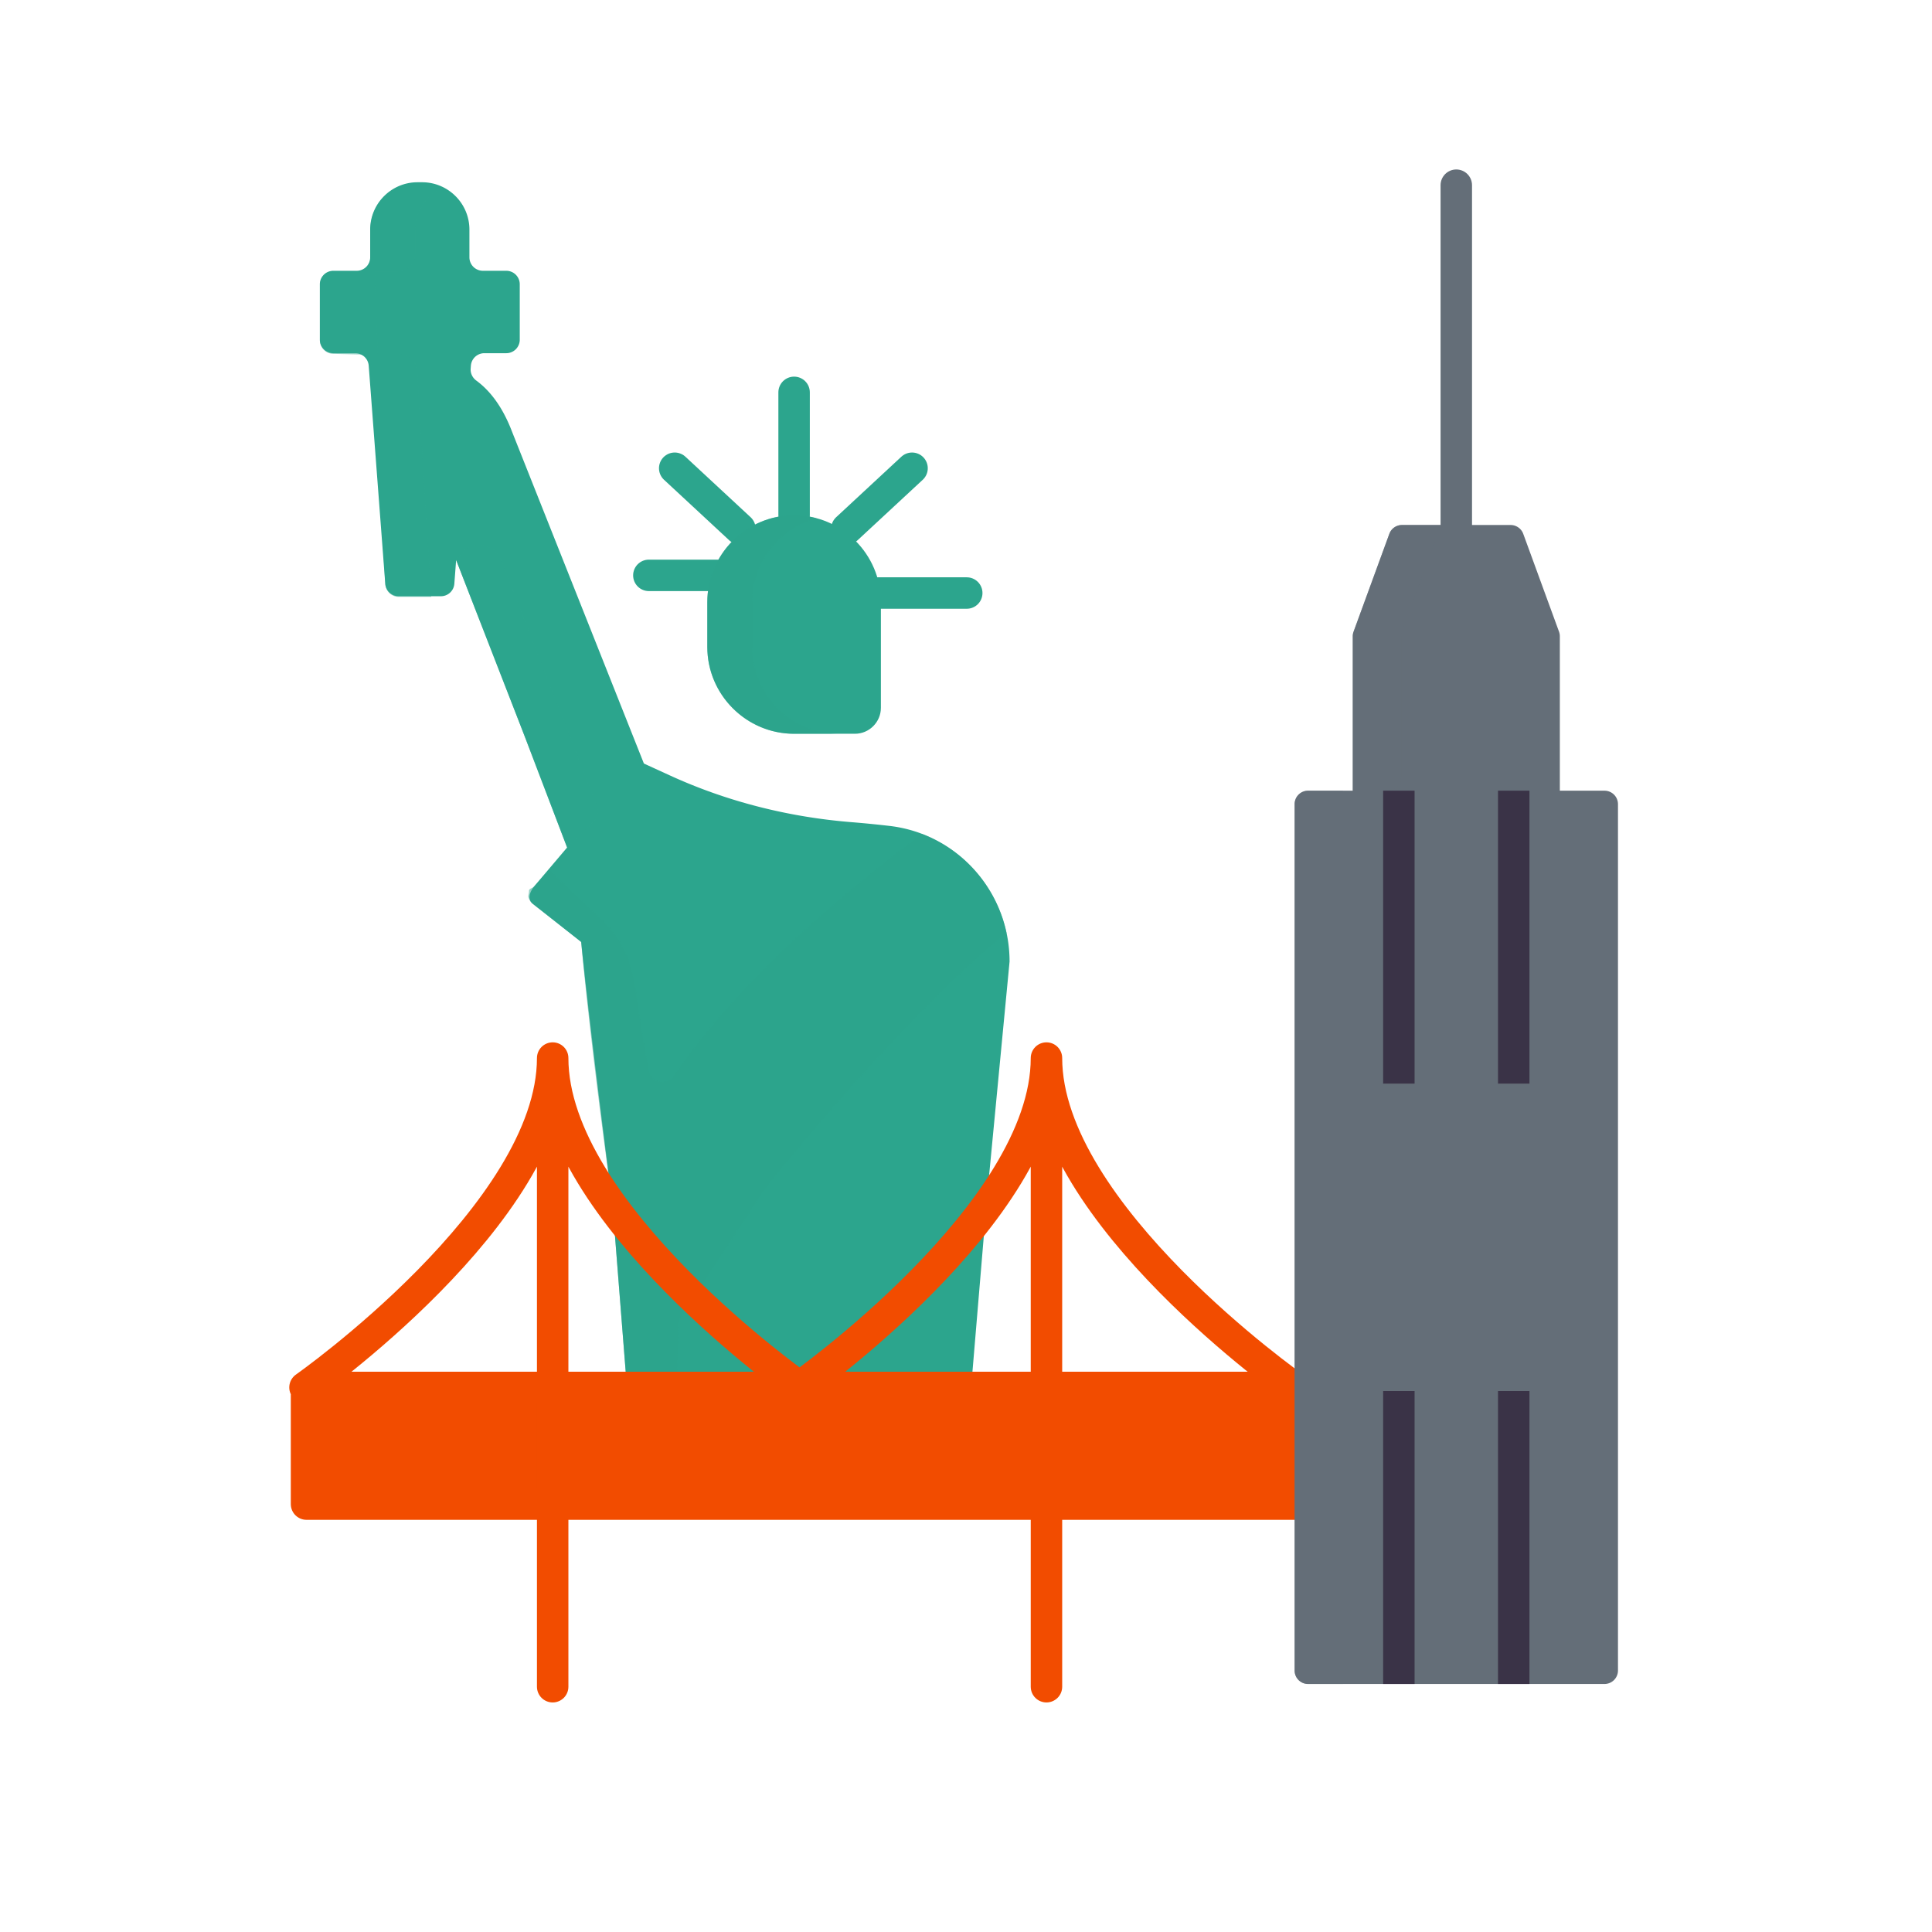 <svg xmlns="http://www.w3.org/2000/svg" width="430" height="430" style="width:100%;height:100%;transform:translate3d(0,0,0);content-visibility:visible" viewBox="0 0 430 430"><defs><clipPath id="d"><path d="M0 0h430v430H0z"/></clipPath><clipPath id="h"><path d="M0 0h430v430H0z"/></clipPath><clipPath id="g"><path d="M0 0h430v430H0z"/></clipPath><clipPath id="e"><path d="M0 0h430v430H0z"/></clipPath><path id="b" style="display:none"/><path id="c" style="display:none"/><mask id="i" mask-type="alpha"><g filter="url(#a)"><path fill="#fff" d="M0 0h430v430H0z" opacity="0"/><use xmlns:ns1="http://www.w3.org/1999/xlink" ns1:href="#b"/></g></mask><mask id="f" mask-type="alpha"><use xmlns:ns2="http://www.w3.org/1999/xlink" ns2:href="#c"/></mask><filter id="a" width="100%" height="100%" x="0%" y="0%" filterUnits="objectBoundingBox"><feComponentTransfer in="SourceGraphic"><feFuncA tableValues="1.0 0.0" type="table"/></feComponentTransfer></filter></defs><g clip-path="url(#d)"><g clip-path="url(#e)" style="display:none"><g style="display:none"><path class="primary"/><path fill="none" class="primary"/><path fill="none" class="primary"/><path fill="none" class="primary"/><path fill="none" class="primary"/><path fill="none" class="primary"/><path fill="none" class="primary"/><path fill="none" class="primary"/><path fill="none" class="primary"/><path class="primary"/><g style="mix-blend-mode:multiply"><path class="primary"/><path class="primary"/></g><path class="primary" style="mix-blend-mode:multiply"/><path class="primary" style="mix-blend-mode:multiply"/></g><path class="quaternary" style="display:none"/><path fill="none" class="quaternary" style="display:none"/><g style="display:none"><path fill="none" class="secondary"/><path class="secondary"/><path class="secondary" style="mix-blend-mode:multiply"/><path fill="none" class="tertiary"/><path fill="none" class="tertiary"/><path class="secondary" style="mix-blend-mode:multiply"/><path fill="none" class="tertiary"/><path fill="none" class="tertiary"/></g><g mask="url(#f)" style="display:none"><path class="primary"/><path fill="none" class="primary"/><path fill="none" class="primary"/><path fill="none" class="primary"/><path fill="none" class="primary"/><path fill="none" class="primary"/><path fill="none" class="primary"/><path fill="none" class="primary"/><path fill="none" class="primary"/><path class="primary"/><g style="mix-blend-mode:multiply"><path class="primary"/><path class="primary"/></g><path class="primary" style="mix-blend-mode:multiply"/><path class="primary" style="mix-blend-mode:multiply"/></g><path class="quaternary" style="display:none"/><path fill="none" class="quaternary" style="display:none"/><g style="display:none"><path fill="none" class="secondary"/><path class="secondary"/><path class="secondary" style="mix-blend-mode:multiply"/><path fill="none" class="tertiary"/><path fill="none" class="tertiary"/><path class="secondary" style="mix-blend-mode:multiply"/><path fill="none" class="tertiary"/><path fill="none" class="tertiary"/></g></g><g clip-path="url(#g)" style="display:block"><g style="display:block"><path fill="#2CA58D" d="M224.697 214.02c0-15.368-11.451-28.418-26.716-30.197a239.376 239.376 0 0 0-8.471-.836c-13.961-1.128-27.638-4.556-40.375-10.383l-5.824-2.664v-.002l-10.569-26.599-18.789-47.289c-2.13-5.575-4.929-9.133-7.934-11.339-.851-.625-1.344-1.623-1.264-2.676l.05-.651a3 3 0 0 1 2.991-2.773h4.884a3 3 0 0 0 3-3V63.267a3 3 0 0 0-3-3h-5.203a3 3 0 0 1-3-3v-6.161c0-5.822-4.72-10.543-10.542-10.543h-1.002c-5.822 0-10.543 4.721-10.543 10.543v6.161a3 3 0 0 1-3 3h-5.203a3 3 0 0 0-3 3v12.344a3 3 0 0 0 3 3h4.884a3 3 0 0 1 2.991 2.773l3.685 48.546a3 3 0 0 0 2.991 2.773h9.391a3 3 0 0 0 2.992-2.773l.4-5.28 15.411 39.626 9.287 24.356-7.198 8.49c-1.091 1.27-1.748 2.952-.462 4.024l10.795 8.507s1.645 17.096 6.951 58.208l3.25 41.212a3 3 0 0 0 3 3l69.491.5c-2.796.177 4-.968 4-2.625l3.75-44.704 4.901-51.224z" class="primary"/><path fill="none" stroke="#2CA58D" stroke-linecap="round" stroke-linejoin="round" stroke-width="7" d="M176.741 114.676v-27.35m-12.06 30.356-14.512-13.468m-5.755 23.842h16.69m15.637-13.38v-27.35m-12.06 30.356-14.512-13.468m-5.755 23.842h17.372m26.695-10.374 14.512-13.468m-12.612 27.773h24.786" class="primary"/><path fill="#2CA58D" d="M176.741 163.313h13.538c3.177 0 5.778-2.6 5.778-5.777V133.99c0-10.624-8.692-19.315-19.316-19.315-10.624 0-19.316 8.691-19.316 19.315v10.008c0 10.624 8.692 19.315 19.316 19.315z" class="primary"/><g opacity=".5" style="mix-blend-mode:multiply"><path fill="#2CA58D" d="M88.413 60.41a4 4 0 0 0 4-4v-5.161c0-4.21 2.474-7.834 6.043-9.523a10.49 10.49 0 0 0-4.499-1.019h-1.002c-5.822 0-10.542 4.72-10.542 10.542v6.161a3 3 0 0 1-3 3H74.21a3 3 0 0 0-3 3v12.344a3 3 0 0 0 3 3l5.57.131a3 3 0 0 1 2.991 2.773l2.998 48.415a3 3 0 0 0 2.991 2.773h7.219l-3.138-50.264a3.999 3.999 0 0 0-3.988-3.697H84.09l-.686-18.475h5.009zm13.108 64.241 14.559 37.435 10.139 26.547 6.206-6.021a3 3 0 0 0 .527-3.026l-10.626-27.237-10.809-27.708c-1.388-3.631-6.151-4.462-8.685-1.514l-1.311 1.524z" class="primary" opacity="1"/></g><path fill="#2CA58D" d="M-4.658 5.004V-5.004c0-8.893 6.1-16.411 14.316-18.631a19.126 19.126 0 0 0-5-.684c-10.624 0-19.316 8.691-19.316 19.315V5.004c0 10.624 8.692 19.315 19.316 19.315h10c-10.624 0-19.316-8.691-19.316-19.315z" class="primary" opacity=".5" style="mix-blend-mode:multiply" transform="translate(172.083 138.994)"/><path fill="#2CA58D" d="M52.58-39.622c-2.13-10.1-9.263-18.471-18.848-22.12C21.281-52.297-5.074-31.908-21.553-7.82c-1.49 2.178-4.859 1.501-5.404-1.081-2.298-10.89-2.746-18.597-4.162-23.365a23.198 23.198 0 0 0-5.951-9.928l-12.145-11.535-3.221 3.566c-.539.635-1.347.5-1.283 1.267.015.158-.192 1.005-.152 1.159.005.023.007.048.013.071.159.56.483 1.08.964 1.482l10.073 7.905.722.601v.001c.001.004 1.645 19.846 6.951 58.208l3.25 41.211a3 3 0 0 0 3 3h8.203c-.466-3.547.38-12.683.1-16.886a2.943 2.943 0 0 1 .518-1.899L-1.53 17.781C13.348-1.295 39.671-29.956 52.58-39.622z" class="primary" opacity=".5" style="mix-blend-mode:multiply" transform="translate(171.454 247.331)"/></g><path fill="#F24C00" d="M-110.405-10.047a3 3 0 0 0-3 3v19.781a3.502 3.502 0 0 0 3.5 3.5h220.31a3 3 0 0 0 3-3V-7.047a3 3 0 0 0-3-3h-220.81z" class="quaternary" style="display:block" transform="translate(181.281 318.509)"/><path fill="none" stroke="#F24C00" stroke-linecap="round" stroke-linejoin="round" stroke-width="7" d="M73.033 93.796h-219.81m219.81 25.969h-219.81V93.796m54.784-73.307v139.92m0-139.92c0 34.583 55.124 73.307 55.124 73.307m-110.249 0s55.125-38.724 55.125-73.307m109.902 0v139.92m0-139.92c0 34.583 55.124 73.307 55.124 73.307M17.909 20.489c0 34.583-55.125 73.307-55.125 73.307" class="quaternary" style="display:block" transform="translate(215 215)"/><g style="display:block"><path fill="none" stroke="#646E78" stroke-linecap="round" stroke-linejoin="round" stroke-width="7" d="M324.123 116.848v-75.63" class="secondary"/><path fill="#646E78" d="M357.108 175.983h-9.94v-34.364c0-.351-.061-.7-.182-1.03l-7.959-21.771a3 3 0 0 0-2.818-1.97h-24.172a3 3 0 0 0-2.818 1.97l-7.958 21.771c-.121.33-.183.679-.183 1.03v34.364h-9.94a3 3 0 0 0-3 3V371.8a3 3 0 0 0 3 3h65.97a3 3 0 0 0 3-3V178.983a3 3 0 0 0-3-3z" class="secondary"/><path fill="#646E78" d="M-1.675-27.598-9.633-5.827c-.121.33-.183.679-.183 1.03v34.365h7.77a3 3 0 0 0 3-3V-4.797c0-.351.062-.7.183-1.03l8.679-23.741H1.143a3 3 0 0 0-2.818 1.97z" class="secondary" opacity=".5" style="mix-blend-mode:multiply" transform="translate(310.895 146.415)"/><path fill="none" stroke="#3A3347" stroke-linejoin="round" stroke-width="7" d="M311.34 175.983v65.198m25.566-65.198v65.198" class="tertiary"/><path fill="#646E78" d="M-2.385 99.408h7.77V-99.408h-7.77a3 3 0 0 0-3 3V96.408a3 3 0 0 0 3 3z" class="secondary" opacity=".5" style="mix-blend-mode:multiply" transform="translate(293.523 275.392)"/><path fill="none" stroke="#3A3347" stroke-linejoin="round" stroke-width="7" d="M311.34 309.602V374.8m25.566-65.198V374.8" class="tertiary"/></g></g><g clip-path="url(#h)" style="display:none"><g mask="url(#i)" style="display:none"><path class="primary"/><path fill="none" class="primary"/><path fill="none" class="primary"/><path fill="none" class="primary"/><path fill="none" class="primary"/><path fill="none" class="primary"/><path fill="none" class="primary"/><path fill="none" class="primary"/><path fill="none" class="primary"/><path class="primary"/><g style="mix-blend-mode:multiply"><path class="primary"/><path class="primary"/></g><path class="primary" style="mix-blend-mode:multiply"/><path class="primary" style="mix-blend-mode:multiply"/></g><path class="quaternary" style="display:none"/><path fill="none" class="quaternary" style="display:none"/><g style="display:none"><path fill="none" class="secondary"/><path class="secondary"/><path class="secondary" style="mix-blend-mode:multiply"/><path fill="none" class="tertiary"/><path fill="none" class="tertiary"/><path class="secondary" style="mix-blend-mode:multiply"/><path fill="none" class="tertiary"/><path fill="none" class="tertiary"/></g></g></g></svg>